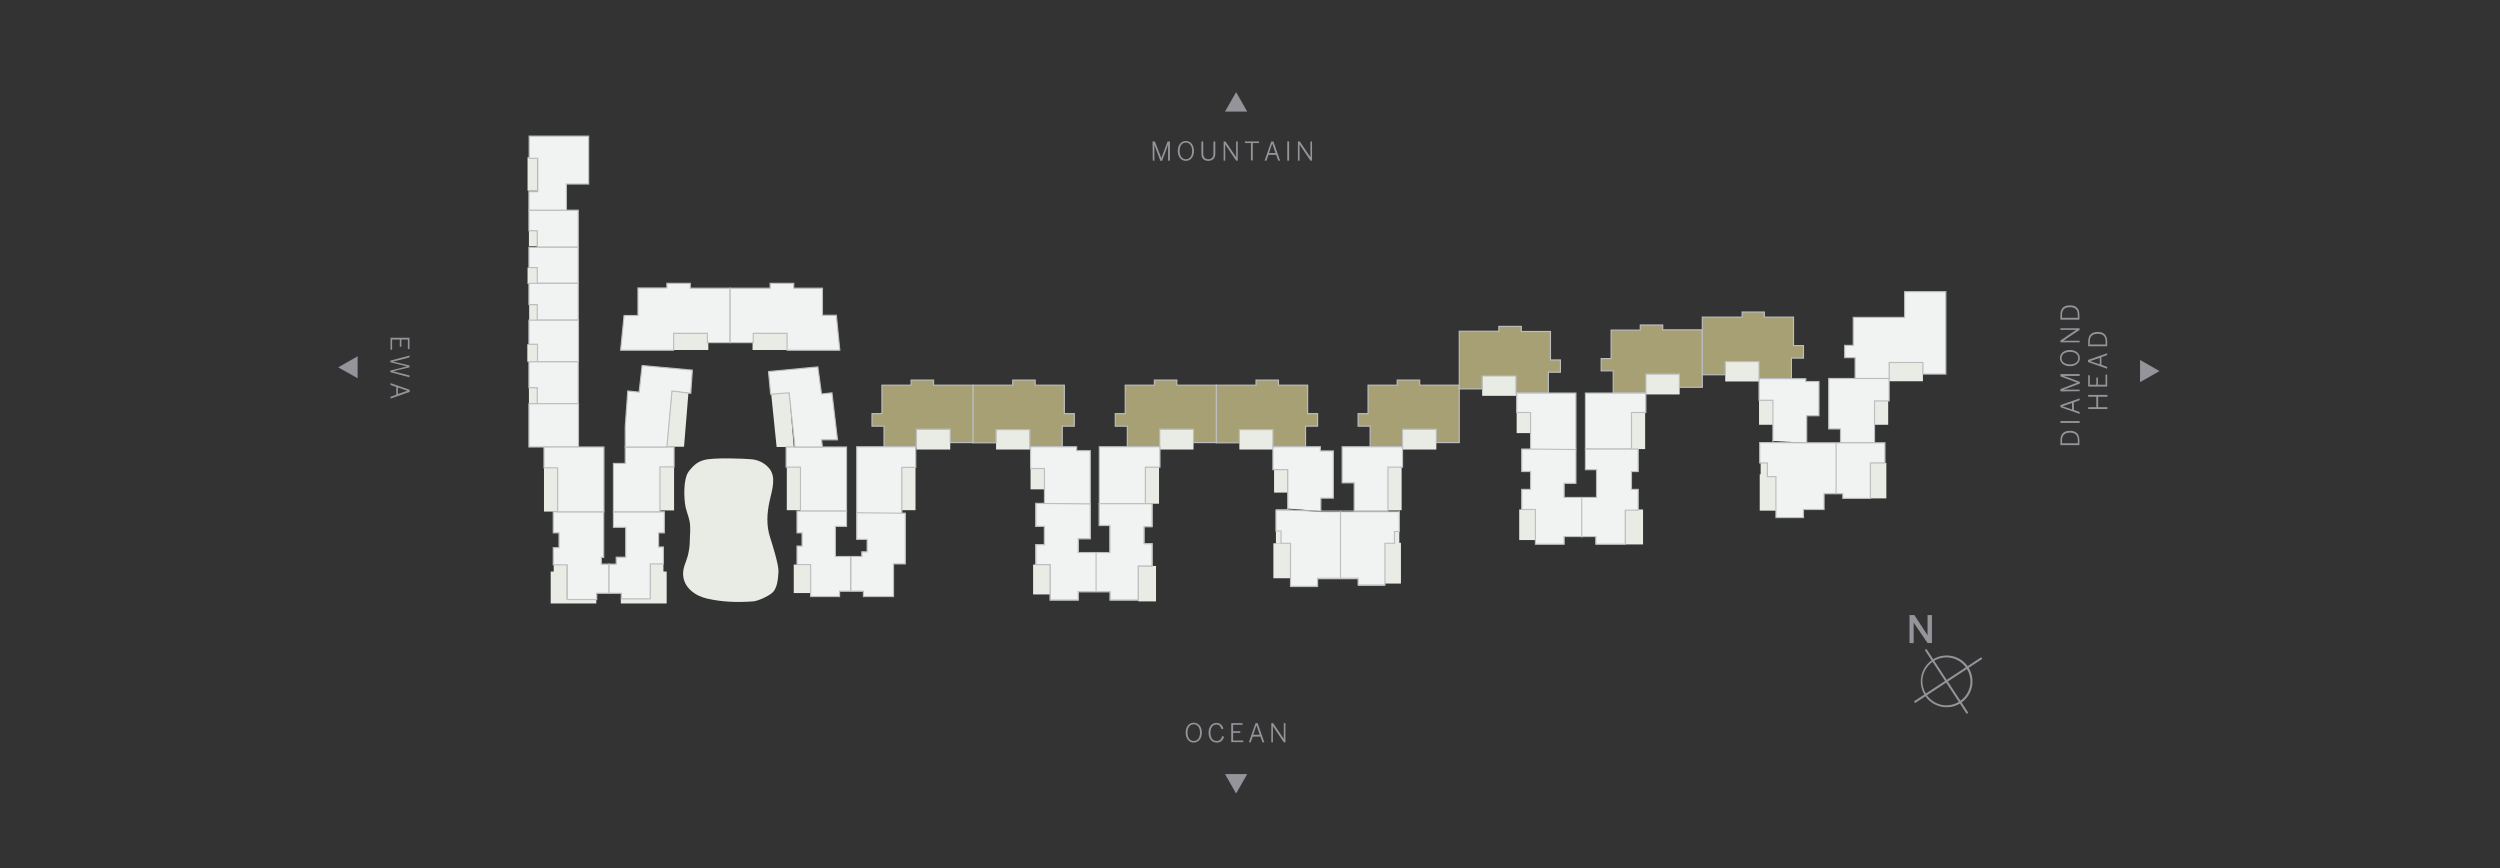 <?xml version="1.0" encoding="utf-8"?>
<!-- Generator: Adobe Illustrator 19.0.1, SVG Export Plug-In . SVG Version: 6.00 Build 0)  -->
<svg version="1.1" id="Layer_1" xmlns="http://www.w3.org/2000/svg" xmlns:xlink="http://www.w3.org/1999/xlink" x="0px" y="0px"
	 viewBox="0 0 1080 375" style="enable-background:new 0 0 1080 375;" xml:space="preserve">
<rect x="0" y="0" width="1080" height="375" fill="#333333" stroke="none"/>
<style type="text/css">
	.st0{fill:#E9EBE5;}
	.st1{fill:#F1F2F2;}
	.st2{fill:none;stroke:#BCBEC0;stroke-width:0.5;stroke-miterlimit:10;}
	.st3{fill:#A7A074;}
	.st4{fill:#F1F2F2;stroke:#BCBEC0;stroke-width:0.5;stroke-miterlimit:10;}
	.st5{fill:#94949A;}
</style>
<rect x="227.9" y="67.9" class="st0" width="4.2" height="14.5"/>
<rect x="228.5" y="99.7" class="st0" width="3.7" height="6.6"/>
<rect x="227.9" y="115.6" class="st0" width="4.4" height="7.1"/>
<rect x="228.6" y="131.6" class="st0" width="3.7" height="6.9"/>
<polygon class="st0" points="227.8,156.3 232.2,156.3 232.2,148.7 227.8,148.7 "/>
<rect x="228.5" y="167.5" class="st0" width="3.7" height="6.9"/>
<rect x="235" y="201.8" class="st0" width="5.9" height="19.2"/>
<rect x="285.1" y="201.4" class="st0" width="6.1" height="19.1"/>
<rect x="339.9" y="201.6" class="st0" width="5.9" height="18.8"/>
<rect x="389.6" y="201.5" class="st0" width="5.9" height="18.9"/>
<rect x="491.7" y="244.5" class="st0" width="7.7" height="15.3"/>
<rect x="446.3" y="243.9" class="st0" width="7.4" height="12.9"/>
<rect x="550.1" y="234.7" class="st0" width="7.5" height="15.1"/>
<rect x="551.2" y="229.2" class="st0" width="2.2" height="5.6"/>
<rect x="598.3" y="234.5" class="st0" width="6.9" height="17.6"/>
<rect x="602.4" y="229.3" class="st0" width="2.1" height="6.4"/>
<rect x="656.3" y="220.1" class="st0" width="7" height="13.2"/>
<polygon class="st0" points="760.6,199.8 760.6,204.9 760.2,204.9 760.2,220.6 767.7,220.6 767.7,205.8 763.5,205.8 763.5,199.8 "/>
<rect x="808" y="200" class="st0" width="6.9" height="15.3"/>
<rect x="702.1" y="220.1" class="st0" width="7.7" height="15.1"/>
<polygon class="st0" points="239.2,243 239.2,246.9 237.9,246.9 237.9,260.7 257.6,260.7 257.6,258.4 244.9,258.4 244.9,243 "/>
<polygon class="st0" points="286.6,243 286.6,246.9 288,246.9 288,260.7 268.2,260.7 268.2,258.4 280.9,258.4 280.9,243 "/>
<polygon class="st0" points="288.1,193 295.5,193 297.4,169.8 290.3,168.9 "/>
<polygon class="st0" points="335.5,193.1 342.9,193.1 340.9,169.2 333.1,169.7 "/>
<rect x="395.9" y="185.4" class="st0" width="14.6" height="8.8"/>
<rect x="445.2" y="202.4" class="st0" width="5.9" height="9"/>
<rect x="430.3" y="185.6" class="st0" width="14.6" height="8.6"/>
<rect x="501" y="185.4" class="st0" width="14.6" height="8.8"/>
<rect x="605.9" y="185.4" class="st0" width="14.6" height="8.8"/>
<rect x="711" y="161.6" class="st0" width="14.6" height="8.8"/>
<rect x="535.4" y="185.6" class="st0" width="14.6" height="8.6"/>
<rect x="640.3" y="162.4" class="st0" width="14.6" height="8.6"/>
<rect x="745.3" y="156.2" class="st0" width="14.6" height="8.6"/>
<rect x="550.4" y="202.9" class="st0" width="5.9" height="9.9"/>
<rect x="599.6" y="201.4" class="st0" width="5.9" height="19"/>
<rect x="759.9" y="172.9" class="st0" width="6.6" height="10.6"/>
<rect x="809.8" y="172.9" class="st0" width="5.9" height="10.6"/>
<rect x="816.1" y="156.6" class="st0" width="14.6" height="8.1"/>
<rect x="494.8" y="201.8" class="st0" width="5.9" height="15.8"/>
<rect x="655.2" y="178.2" class="st0" width="5.9" height="8.9"/>
<rect x="704.8" y="178.2" class="st0" width="5.9" height="15.8"/>
<rect x="291" y="144" class="st0" width="15" height="7.2"/>
<rect x="325.1" y="144" class="st0" width="14.9" height="7.2"/>
<rect x="342.9" y="243.9" class="st0" width="7.3" height="12.3"/>
<polygon class="st1" points="249.8,90.8 249.8,106.8 232.1,106.8 232.1,99.7 228.5,99.7 228.5,90.8 "/>
<polygon class="st2" points="249.8,90.8 249.8,106.8 232.1,106.8 232.1,99.7 228.5,99.7 228.5,90.8 "/>
<polygon class="st1" points="249.8,106.8 249.8,122.4 232.1,122.4 232.1,115.6 228.5,115.6 228.5,106.8 "/>
<polygon class="st2" points="249.8,106.8 249.8,122.4 232.1,122.4 232.1,115.6 228.5,115.6 228.5,106.8 "/>
<polygon class="st1" points="249.8,122.4 249.8,138.3 232.1,138.3 232.1,131.6 228.5,131.6 228.5,122.4 "/>
<polygon class="st2" points="249.8,122.4 249.8,138.3 232.1,138.3 232.1,131.6 228.5,131.6 228.5,122.4 "/>
<polygon class="st1" points="249.9,138.3 249.9,156.3 232.2,156.3 232.2,148.7 228.5,148.7 228.5,138.3 "/>
<polygon class="st2" points="249.9,138.3 249.9,156.3 232.2,156.3 232.2,148.7 228.5,148.7 228.5,138.3 "/>
<polygon class="st1" points="249.8,156.3 249.8,174.4 232.1,174.4 232.1,167.5 228.5,167.5 228.5,156.3 "/>
<polygon class="st2" points="249.8,156.3 249.8,174.4 232.1,174.4 232.1,167.5 228.5,167.5 228.5,156.3 "/>
<rect x="228.5" y="174.4" class="st1" width="21.4" height="18.7"/>
<rect x="228.5" y="174.4" class="st2" width="21.4" height="18.7"/>
<polygon class="st1" points="260.8,221.1 260.8,240.8 259.8,240.8 259.8,243.7 263.1,243.7 263.1,256.3 257.8,256.3 257.8,259 
	245,259 245,244 239,244 239,236.6 241.5,236.6 241.5,230.2 239,230.2 239,221.1 "/>
<polygon class="st2" points="260.8,221.1 260.8,240.8 259.8,240.8 259.8,243.7 263.1,243.7 263.1,256.3 257.8,256.3 257.8,259 
	245,259 245,244 239,244 239,236.6 241.5,236.6 241.5,230.2 239,230.2 239,221.1 "/>
<polygon class="st1" points="265,221.1 287,221.1 287,230.2 284.5,230.2 284.5,236.3 286.6,236.3 286.6,243.6 280.9,243.6 
	280.9,258.7 268.4,258.7 268.4,256.3 263.1,256.3 263.1,243.7 266.2,243.7 266.2,240.7 270.3,240.7 270.3,227.8 265,227.8 "/>
<polygon class="st2" points="265,221.1 287,221.1 287,230.2 284.5,230.2 284.5,236.3 286.6,236.3 286.6,243.6 280.9,243.6 
	280.9,258.7 268.4,258.7 268.4,256.3 263.1,256.3 263.1,243.7 266.2,243.7 266.2,240.7 270.3,240.7 270.3,227.8 265,227.8 "/>
<polygon class="st1" points="260.9,193.1 260.9,221.1 240.9,221.1 240.9,202.1 235,202.1 235,193.1 "/>
<polygon class="st2" points="260.9,193.1 260.9,221.1 240.9,221.1 240.9,202.1 235,202.1 235,193.1 "/>
<polygon class="st1" points="265,200.2 270.1,200.2 270.1,193.1 291.2,193.1 291.2,201.7 285.1,201.7 285.1,221.1 265,221.1 "/>
<polygon class="st2" points="265,200.2 270.1,200.2 270.1,193.1 291.2,193.1 291.2,201.7 285.1,201.7 285.1,221.1 265,221.1 "/>
<polygon class="st1" points="365.7,193.1 365.7,220.8 345.8,220.8 345.8,201.8 339.6,201.8 339.6,193.1 342.9,193.1 354.7,193.1 "/>
<polygon class="st2" points="365.7,193.1 365.7,220.8 345.8,220.8 345.8,201.8 339.6,201.8 339.6,193.1 342.9,193.1 354.7,193.1 "/>
<polygon class="st1" points="354.9,190 361.8,190 359.4,169.7 354.9,170.2 353.3,158.5 332,160.5 332.9,170.3 340.9,169.7 
	343.4,193.1 355.3,193.1 "/>
<polygon class="st2" points="354.9,190 361.8,190 359.4,169.7 354.9,170.2 353.3,158.5 332,160.5 332.9,170.3 340.9,169.7 
	343.4,193.1 355.3,193.1 "/>
<polygon class="st1" points="277.4,157.9 299.1,159.9 298.4,169.9 290.3,168.9 288.1,193.1 270.1,193.1 270.1,184.4 271.2,168.9 
	276.1,169.4 "/>
<polygon class="st2" points="277.4,157.9 299.1,159.9 298.4,169.9 290.3,168.9 288.1,193.1 270.1,193.1 270.1,184.4 271.2,168.9 
	276.1,169.4 "/>
<polygon class="st3" points="376.7,184.1 381.9,184.1 381.9,193 395.9,193 395.9,185.4 410.5,185.4 410.5,191.2 420.4,191.2 
	420.4,166.4 403.3,166.4 403.3,164.2 393.6,164.2 393.6,166.4 381,166.4 381,178.7 376.7,178.7 "/>
<polygon class="st2" points="376.7,184.1 381.9,184.1 381.9,193 395.9,193 395.9,185.4 410.5,185.4 410.5,191.2 420.4,191.2 
	420.4,166.4 403.3,166.4 403.3,164.2 393.6,164.2 393.6,166.4 381,166.4 381,178.7 376.7,178.7 "/>
<polygon class="st3" points="464.1,184.1 458.9,184.1 458.9,193 444.9,193 444.9,185.6 430.3,185.6 430.3,191.3 420.4,191.3 
	420.4,166.4 437.5,166.4 437.5,164.2 447.2,164.2 447.2,166.4 459.8,166.4 459.8,178.7 464.1,178.7 "/>
<polygon class="st2" points="464.1,184.1 458.9,184.1 458.9,193 444.9,193 444.9,185.6 430.3,185.6 430.3,191.3 420.4,191.3 
	420.4,166.4 437.5,166.4 437.5,164.2 447.2,164.2 447.2,166.4 459.8,166.4 459.8,178.7 464.1,178.7 "/>
<polygon class="st3" points="481.8,184.1 487,184.1 487,193 501,193 501,185.4 515.6,185.4 515.6,191.2 525.5,191.2 525.5,166.4 
	508.4,166.4 508.4,164.2 498.7,164.2 498.7,166.4 486.1,166.4 486.1,178.7 481.8,178.7 "/>
<polygon class="st2" points="481.8,184.1 487,184.1 487,193 501,193 501,185.4 515.6,185.4 515.6,191.2 525.5,191.2 525.5,166.4 
	508.4,166.4 508.4,164.2 498.7,164.2 498.7,166.4 486.1,166.4 486.1,178.7 481.8,178.7 "/>
<polygon class="st3" points="586.7,184.1 591.9,184.1 591.9,193 605.9,193 605.9,185.4 620.5,185.4 620.5,191.2 630.4,191.2 
	630.4,166.4 613.3,166.4 613.3,164.2 603.6,164.2 603.6,166.4 591,166.4 591,178.7 586.7,178.7 "/>
<polygon class="st2" points="586.7,184.1 591.9,184.1 591.9,193 605.9,193 605.9,185.4 620.5,185.4 620.5,191.2 630.4,191.2 
	630.4,166.4 613.3,166.4 613.3,164.2 603.6,164.2 603.6,166.4 591,166.4 591,178.7 586.7,178.7 "/>
<polygon class="st3" points="691.7,160.2 696.9,160.2 696.9,169.8 711,169.8 711,161.6 725.5,161.6 725.5,167.3 735.4,167.3 
	735.4,142.5 718.3,142.5 718.3,140.4 708.6,140.4 708.6,142.6 696,142.6 696,154.9 691.7,154.9 "/>
<polygon class="st2" points="691.7,160.2 696.9,160.2 696.9,169.8 711,169.8 711,161.6 725.5,161.6 725.5,167.3 735.4,167.3 
	735.4,142.5 718.3,142.5 718.3,140.4 708.6,140.4 708.6,142.6 696,142.6 696,154.9 691.7,154.9 "/>
<polygon class="st3" points="569.2,184.1 564,184.1 564,193 549.9,193 549.9,185.6 535.4,185.6 535.4,191.3 525.5,191.3 
	525.5,166.4 542.6,166.4 542.6,164.2 552.3,164.2 552.3,166.4 564.9,166.4 564.9,178.7 569.2,178.7 "/>
<polygon class="st2" points="569.2,184.1 564,184.1 564,193 549.9,193 549.9,185.6 535.4,185.6 535.4,191.3 525.5,191.3 
	525.5,166.4 542.6,166.4 542.6,164.2 552.3,164.2 552.3,166.4 564.9,166.4 564.9,178.7 569.2,178.7 "/>
<polygon class="st3" points="674.1,160.8 668.9,160.8 668.9,169.8 654.9,169.8 654.9,162.4 640.3,162.4 640.3,168 630.4,168 
	630.4,143.1 647.5,143.1 647.5,141 657.2,141 657.2,143.2 669.8,143.2 669.8,155.5 674.1,155.5 "/>
<polygon class="st2" points="674.1,160.8 668.9,160.8 668.9,169.8 654.9,169.8 654.9,162.4 640.3,162.4 640.3,168 630.4,168 
	630.4,143.1 647.5,143.1 647.5,141 657.2,141 657.2,143.2 669.8,143.2 669.8,155.5 674.1,155.5 "/>
<polygon class="st3" points="779.1,154.7 773.9,154.7 773.9,163.6 759.9,163.6 759.9,156.2 745.3,156.2 745.3,161.9 735.4,161.9 
	735.4,137 752.6,137 752.6,134.8 762.2,134.8 762.2,137 774.8,137 774.8,149.3 779.1,149.3 "/>
<polygon class="st2" points="779.1,154.7 773.9,154.7 773.9,163.6 759.9,163.6 759.9,156.2 745.3,156.2 745.3,161.9 735.4,161.9 
	735.4,137 752.6,137 752.6,134.8 762.2,134.8 762.2,137 774.8,137 774.8,149.3 779.1,149.3 "/>
<polygon class="st1" points="579.8,193 579.8,208.6 585,208.6 585,220.8 599.6,220.8 599.6,201.8 605.9,201.8 605.9,193 602.6,193 
	590.8,193 "/>
<polygon class="st2" points="579.8,193 579.8,208.6 585,208.6 585,220.8 599.6,220.8 599.6,201.8 605.9,201.8 605.9,193 602.6,193 
	590.8,193 "/>
<polygon class="st1" points="790,163.5 790,185.3 795.1,185.3 795.1,191.3 809.8,191.3 809.8,173.2 816.1,173.2 816.1,163.5 
	812.8,163.5 801,163.5 "/>
<polygon class="st2" points="790,163.5 790,185.3 795.1,185.3 795.1,191.3 809.8,191.3 809.8,173.2 816.1,173.2 816.1,163.5 
	812.8,163.5 801,163.5 "/>
<polygon class="st1" points="796.9,154.5 801.4,154.5 801.4,163.5 816.1,163.5 816.1,156.6 830.7,156.6 830.7,161.6 840.6,161.6 
	840.6,126 822.8,126 822.8,137.1 800.6,137.1 800.6,149.2 796.9,149.2 "/>
<polygon class="st2" points="796.9,154.5 801.4,154.5 801.4,163.5 816.1,163.5 816.1,156.6 830.7,156.6 830.7,161.6 840.6,161.6 
	840.6,126 822.8,126 822.8,137.1 800.6,137.1 800.6,149.2 796.9,149.2 "/>
<polygon class="st1" points="474.9,193 474.9,217.6 494.8,217.6 494.8,201.8 501.1,201.8 501.1,193 497.7,193 485.9,193 "/>
<polygon class="st2" points="474.9,193 474.9,217.6 494.8,217.6 494.8,201.8 501.1,201.8 501.1,193 497.7,193 485.9,193 "/>
<polygon class="st1" points="684.9,169.8 684.9,194 704.8,194 704.8,178.2 711,178.2 711,169.8 707.7,169.8 695.9,169.8 "/>
<polygon class="st2" points="684.9,169.8 684.9,194 704.8,194 704.8,178.2 711,178.2 711,169.8 707.7,169.8 695.9,169.8 "/>
<polygon class="st1" points="268.1,151.3 291,151.3 291,144 305.6,144 305.6,148 315.4,148 315.4,124.5 298.2,124.5 298.2,122.4 
	288.1,122.4 288.1,124.4 275.6,124.4 275.6,136.3 269.6,136.3 "/>
<polygon class="st2" points="268.1,151.3 291,151.3 291,144 305.6,144 305.6,148 315.4,148 315.4,124.5 298.2,124.5 298.2,122.4 
	288.1,122.4 288.1,124.4 275.6,124.4 275.6,136.3 269.6,136.3 "/>
<polygon class="st1" points="355.3,124.5 355.3,136.2 361.3,136.2 362.8,151.3 340,151.3 340,144 325.4,144 325.4,148 315.4,148 
	315.4,124.5 332.7,124.5 332.7,122.4 342.9,122.4 342.9,124.5 "/>
<polygon class="st2" points="355.3,124.5 355.3,136.2 361.3,136.2 362.8,151.3 340,151.3 340,144 325.4,144 325.4,148 315.4,148 
	315.4,124.5 332.7,124.5 332.7,122.4 342.9,122.4 342.9,124.5 "/>
<polyline class="st1" points="451.2,217.5 451.2,202.4 445.2,202.4 445.2,193 465.1,193 465.1,194.7 471,194.7 471,217.7 "/>
<polygon class="st2" points="471,194.7 471,232.7 465.8,232.7 465.8,238.7 479.5,238.7 479.5,227 474.9,227 474.9,217.6 
	497.7,217.6 497.7,227.5 494.2,227.5 494.2,234.9 497.7,234.9 497.7,244.5 491.7,244.5 491.7,259.2 479.6,259.2 479.6,255.6 
	465.8,255.6 465.8,259.2 453.7,259.2 453.7,243.9 447.5,243.9 447.5,235.3 451.2,235.3 451.2,227.4 447.5,227.4 447.5,217.5 
	451.2,217.5 451.2,202.4 445.2,202.4 445.2,193 465.1,193 465.1,194.7 "/>
<polyline class="st1" points="570.6,221.2 576,221.2 604.5,221.2 604.5,229.9 602.4,229.9 602.4,235.1 598.3,235.1 598.3,253 
	586.7,253 586.7,250.2 569.2,250.2 569.2,253.6 557.5,253.6 557.5,235.1 553.4,235.1 553.4,229.8 551.2,229.8 551.2,220.1 
	556.3,220.1 "/>
<polyline class="st1" points="556.3,219.7 556.3,202.9 549.9,202.9 549.9,193 570.4,193 570.4,194.8 576,194.8 576,215.2 
	570.6,215.2 570.6,220.8 "/>
<polyline class="st2" points="556.3,220.4 556.3,202.9 549.9,202.9 549.9,193 570.4,193 570.4,194.8 576,194.8 576,215.2 
	570.6,215.2 570.6,220.8 "/>
<polygon class="st1" points="680.8,169.8 680.8,208.8 675.7,208.8 675.7,214.9 689.7,214.9 689.7,202.9 684.9,202.9 684.9,194 
	707.7,194 707.7,203.7 704.8,203.7 704.8,211.4 707.7,211.4 707.7,220.4 702.1,220.4 702.1,235.1 689.4,235.1 689.4,231.8 
	675.7,231.8 675.7,235.1 663.3,235.1 663.3,220.1 657.4,220.1 657.4,211.4 661.2,211.4 661.2,203.7 657.4,203.7 657.4,194 
	661.2,194 661.2,178.2 655.2,178.2 655.2,169.8 675.1,169.8 "/>
<polyline class="st2" points="661.2,194 661.2,178.2 655.2,178.2 655.2,169.8 675.1,169.8 680.8,169.8 680.8,194.2 "/>
<polyline class="st1" points="765.9,190.5 765.9,172.9 759.9,172.9 759.9,163.6 780.1,163.6 780.1,164.8 785.8,164.8 785.8,179.6 
	780.5,179.6 780.5,191.3 "/>
<polyline class="st1" points="780.5,191.3 814.3,191.3 814.3,200 808,200 808,215.3 796.1,215.3 796.1,213.3 788,213.3 788,220.1 
	779.1,220.1 779.1,223.6 767.2,223.6 767.2,205.9 763.5,205.9 763.5,200 760.2,200 760.2,191.2 765.9,191.2 "/>
<polyline class="st2" points="765.9,191.2 760.2,191.2 760.2,200 763.5,200 763.5,205.9 767.2,205.9 767.2,223.6 779.1,223.6 
	779.1,220.1 788,220.1 788,213.3 796.1,213.3 796.1,215.3 808,215.3 808,200 814.3,200 814.3,191.3 780.5,191.3 "/>
<polygon class="st1" points="344.3,220.8 365.7,220.8 365.7,227.4 360.9,227.4 360.9,240.4 372.3,240.4 372.3,238.4 374.6,238.4 
	374.6,233 370.1,233 370.1,193 395.6,193 395.6,201.9 389.6,201.9 389.6,221.7 391.1,221.7 391.1,243.6 386,243.6 386,257.7 
	373,257.7 373,255.4 362.7,255.4 362.7,257.7 350.2,257.7 350.2,243.9 344.3,243.9 344.3,235.9 346.5,235.9 346.5,230.2 
	344.3,230.2 "/>
<polyline class="st2" points="370.1,221.5 370.1,193 395.6,193 395.6,201.9 389.6,201.9 389.6,221.7 "/>
<polygon class="st4" points="370.1,221.5 370.1,233 374.6,233 374.6,238.4 372.3,238.4 372.3,240.4 360.9,240.4 360.9,227.4 
	365.7,227.4 365.7,220.8 344.3,220.8 344.3,230.2 346.5,230.2 346.5,235.9 344.3,235.9 344.3,243.9 350.2,243.9 350.2,257.7 
	362.7,257.7 362.7,255.4 373,255.4 373,257.7 386,257.7 386,243.6 391.1,243.6 391.1,221.7 389.6,221.7 "/>
<line class="st2" x1="367.5" y1="240.4" x2="367.5" y2="255.4"/>
<polygon class="st1" points="228.5,90.8 244.7,90.8 244.7,79.5 254.3,79.5 254.3,58.8 228.6,58.8 228.6,68.4 232.3,68.4 232.3,82.8 
	228.5,82.8 "/>
<polygon class="st2" points="228.5,90.8 244.7,90.8 244.7,79.5 254.3,79.5 254.3,58.8 228.6,58.8 228.6,68.4 232.3,68.4 232.3,82.8 
	228.5,82.8 "/>
<polygon class="st5" points="534,39.8 538.8,48.2 529.2,48.2 "/>
<g>
	<path class="st5" d="M824.9,277.8v-12.1h2.1l5.7,8.7l0,0v-8.7h1.9v12.1h-1.9l-6-8.8l0,0v8.8H824.9z"/>
</g>
<path class="st5" d="M827.5,303.6c-0.2,0.1-0.4,0-0.5-0.2s-0.1-0.5,0.1-0.6l28.5-18.7c0.2-0.1,0.4-0.1,0.6,0.1
	c0.1,0.2,0.1,0.5-0.1,0.6L827.5,303.6C827.6,303.6,827.6,303.6,827.5,303.6"/>
<path class="st5" d="M837.4,284.6c-0.8,0.3-1.5,0.6-2.2,1.1c-2.3,1.5-3.9,3.8-4.5,6.5s0,5.5,1.5,7.8c2.6,4,7.6,5.7,12.1,4.1
	c0.8-0.3,1.5-0.6,2.2-1.1c2.3-1.5,3.9-3.8,4.5-6.5s0-5.5-1.5-7.8C846.9,284.7,841.9,283,837.4,284.6 M844.7,304.9
	c-4.9,1.7-10.3-0.1-13.1-4.4c-1.6-2.5-2.2-5.5-1.6-8.4c0.6-2.9,2.3-5.4,4.8-7.1c0.7-0.5,1.5-0.9,2.4-1.2c4.9-1.7,10.3,0.1,13.1,4.4
	c1.6,2.5,2.2,5.5,1.6,8.4c-0.6,2.9-2.3,5.4-4.8,7.1C846.3,304.2,845.5,304.6,844.7,304.9"/>
<path class="st5" d="M849.9,308.3c-0.2,0.1-0.4,0-0.5-0.2l-17.7-27c-0.1-0.2-0.1-0.4,0.1-0.6c0.2-0.1,0.5-0.1,0.6,0.1l17.7,27
	C850.2,307.9,850.2,308.1,849.9,308.3C850,308.3,849.9,308.3,849.9,308.3"/>
<path class="st0" d="M304.3,198.7c3.9-1.1,17.2-0.6,20.3-0.3c2.4,0.2,5.3,1.2,7.5,3.7c3.4,3.8,1.5,9.3,0.4,14.2
	c-1.2,5.4-1.5,10.7,0.2,15.9c0.8,2.5,3.8,11.9,3.6,14.8c-0.2,2.8-0.4,7-2.6,9c-1.6,1.5-6.3,3.7-8.4,3.8c-6.7,0.5-13.2,0.3-19.8-1.2
	c-5.3-1.2-10.4-4.9-10.4-10.8c0-2.8,1.3-5,2-7.6c0.6-2.4,0.9-4.4,0.9-6.9c0.1-2.7,0.4-5.5-0.1-8.1c-0.4-2-1.2-3.9-1.7-6
	c-0.8-3.8-1.1-12.2,1.3-15.5C300.1,200.3,302,199.3,304.3,198.7"/>
<g>
	<path class="st5" d="M497.9,61.1h1l2.8,7.2l0,0l2.7-7.2h1v8.3h-0.8v-6.9l0,0c-0.1,0.4-0.3,0.9-0.5,1.5l-2.1,5.5h-0.7l-2.1-5.5
		c-0.2-0.5-0.3-0.9-0.5-1.5l0,0v6.9H498L497.9,61.1L497.9,61.1z"/>
	<path class="st5" d="M508.8,65.2c0-2.6,1.5-4.3,3.5-4.3s3.5,1.7,3.5,4.3s-1.5,4.3-3.5,4.3S508.8,67.8,508.8,65.2z M515,65.2
		c0-2.2-1.1-3.6-2.7-3.6s-2.7,1.3-2.7,3.6c0,2.2,1.1,3.6,2.7,3.6C513.9,68.8,515,67.5,515,65.2z"/>
	<path class="st5" d="M519,66.6v-5.5h0.8v5.3c0,1.3,0.7,2.4,2.2,2.4s2.2-1,2.2-2.3v-5.4h0.8v5.4c0,1.6-1,3-3,3S519,68.2,519,66.6z"
		/>
	<path class="st5" d="M528.6,61.1h0.8l4.6,6.8l0,0v-6.8h0.7v8.3H534l-4.7-7l0,0v7h-0.7L528.6,61.1L528.6,61.1z"/>
	<path class="st5" d="M540.5,61.8h-2.7v-0.7h6.1v0.7h-2.7v7.5h-0.8v-7.5H540.5z"/>
	<path class="st5" d="M549.2,61.1h0.9l2.9,8.3h-0.8l-0.9-2.5H548l-0.9,2.5h-0.8L549.2,61.1z M551,66.1l-1.4-4.1l0,0l-1.4,4.1H551z"
		/>
	<path class="st5" d="M556.1,61.1h0.8v8.3h-0.8V61.1z"/>
	<path class="st5" d="M560.7,61.1h0.8l4.6,6.8l0,0v-6.8h0.7v8.3h-0.7l-4.7-7l0,0v7h-0.7L560.7,61.1L560.7,61.1z"/>
</g>
<line class="st2" x1="367.5" y1="240.4" x2="367.5" y2="255.4"/>
<line class="st2" x1="473.5" y1="238.7" x2="473.5" y2="255.4"/>
<line class="st2" x1="579.1" y1="220.8" x2="579.1" y2="249.8"/>
<line class="st2" x1="683.3" y1="214.9" x2="683.3" y2="232.1"/>
<line class="st2" x1="793.2" y1="191.2" x2="793.2" y2="213.3"/>
<polygon class="st4" points="661.2,194 657.4,194 657.4,203.7 661.2,203.7 661.2,211.4 657.4,211.4 657.4,220.1 663.3,220.1 
	663.3,235.1 675.7,235.1 675.7,231.8 689.4,231.8 689.4,235.1 702.1,235.1 702.1,220.4 707.7,220.4 707.7,211.4 704.8,211.4 
	704.8,203.7 707.7,203.7 707.7,194 684.9,194 684.9,202.9 689.7,202.9 689.7,214.9 675.7,214.9 675.7,208.8 680.8,208.8 
	680.8,194.2 "/>
<polygon class="st2" points="780.5,191.3 780.5,179.6 785.8,179.6 785.8,164.8 780.1,164.8 780.1,163.6 759.9,163.6 759.9,172.9 
	765.9,172.9 765.9,191.2 "/>
<polygon class="st2" points="570.6,220.8 576,220.8 604.5,220.8 604.5,229.6 602.4,229.6 602.4,234.7 598.3,234.7 598.3,252.7 
	586.7,252.7 586.7,249.8 569.2,249.8 569.2,253.3 557.5,253.3 557.5,234.7 553.4,234.7 553.4,229.4 551.2,229.4 551.2,220.4 
	556.3,220.4 "/>
<polygon class="st4" points="451.2,217.5 447.5,217.5 447.5,227.4 451.2,227.4 451.2,235.3 447.5,235.3 447.5,243.9 453.7,243.9 
	453.7,259.2 465.8,259.2 465.8,255.6 479.6,255.6 479.6,259.2 491.7,259.2 491.7,244.5 497.7,244.5 497.7,234.9 494.2,234.9 
	494.2,227.5 497.7,227.5 497.7,217.6 474.9,217.6 474.9,227 479.5,227 479.5,238.7 465.8,238.7 465.8,232.7 471,232.7 471,217.7 "/>
<line class="st2" x1="473.5" y1="238.7" x2="473.5" y2="255.4"/>
<line class="st2" x1="683.3" y1="214.9" x2="683.3" y2="232.1"/>
<polygon class="st5" points="534,342.8 529.2,334.4 538.8,334.4 "/>
<g>
	<path class="st5" d="M512.2,316.5c0-2.6,1.5-4.3,3.5-4.3s3.5,1.7,3.5,4.3s-1.5,4.3-3.5,4.3S512.2,319.1,512.2,316.5z M518.4,316.5
		c0-2.2-1.1-3.6-2.7-3.6s-2.7,1.3-2.7,3.6s1.1,3.6,2.7,3.6S518.4,318.8,518.4,316.5z"/>
	<path class="st5" d="M522.1,316.5c0-2.5,1.4-4.2,3.4-4.2c1.7,0,2.6,1,3,2.5l-0.8,0.2c-0.4-1.3-1-2-2.2-2c-1.6,0-2.6,1.4-2.6,3.5
		c0,2.3,1,3.6,2.7,3.6c1.2,0,2-0.7,2.4-2.1l0.8,0.2c-0.4,1.6-1.5,2.6-3.1,2.6C523.4,320.8,522.1,319.1,522.1,316.5z"/>
	<path class="st5" d="M531.9,312.4h4.9v0.7h-4.1v2.8h3.1v0.7h-3.1v3.3h4.4v0.7h-5.2L531.9,312.4L531.9,312.4z"/>
	<path class="st5" d="M542.4,312.4h0.9l2.9,8.3h-0.8l-0.9-2.5h-3.3l-0.9,2.5h-0.8L542.4,312.4z M544.2,317.4l-1.4-4.1l0,0l-1.4,4.1
		H544.2z"/>
	<path class="st5" d="M549.2,312.4h0.8l4.6,6.8l0,0v-6.8h0.7v8.3h-0.7l-4.7-7l0,0v7h-0.7L549.2,312.4L549.2,312.4z"/>
</g>
<g>
	<polygon class="st5" points="932.9,160.3 924.5,165.1 924.5,155.5 	"/>
	<g>
		<path class="st5" d="M890.1,192.3v-2.1c0-2.7,1.4-4.1,4.1-4.1c2.7,0,4.1,1.4,4.1,4.1v2.1H890.1z M897.6,190.1c0-2-1-3.2-3.4-3.2
			c-2.3,0-3.4,1.2-3.4,3.2v1.4h6.8L897.6,190.1L897.6,190.1z"/>
		<path class="st5" d="M890.1,182.7v-0.8h8.3v0.8H890.1z"/>
		<path class="st5" d="M890.1,175.9V175l8.3-2.9v0.8l-2.5,0.9v3.3l2.5,0.9v0.8L890.1,175.9z M895.1,174.1l-4.1,1.4l0,0l4.1,1.4
			V174.1z"/>
		<path class="st5" d="M890.1,169.1v-1l7.2-2.8l0,0l-7.2-2.7v-1h8.3v0.8h-6.9l0,0c0.4,0.1,0.9,0.3,1.5,0.5l5.5,2.1v0.7l-5.5,2.1
			c-0.5,0.2-0.9,0.3-1.5,0.5l0,0h6.9v0.7L890.1,169.1L890.1,169.1z"/>
		<path class="st5" d="M894.2,158.2c-2.6,0-4.3-1.5-4.3-3.5s1.7-3.5,4.3-3.5s4.3,1.5,4.3,3.5S896.8,158.2,894.2,158.2z M894.2,152
			c-2.2,0-3.6,1.1-3.6,2.7s1.3,2.7,3.6,2.7s3.6-1.1,3.6-2.7S896.5,152,894.2,152z"/>
		<path class="st5" d="M890.1,147.9v-0.8l6.8-4.6l0,0h-6.8v-0.7h8.3v0.7l-7,4.7l0,0h7v0.7L890.1,147.9L890.1,147.9z"/>
		<path class="st5" d="M890.1,138.1V136c0-2.7,1.4-4.1,4.1-4.1c2.7,0,4.1,1.4,4.1,4.1v2.1H890.1z M897.6,135.9c0-2-1-3.2-3.4-3.2
			c-2.3,0-3.4,1.2-3.4,3.2v1.4h6.8L897.6,135.9L897.6,135.9z"/>
		<path class="st5" d="M902.1,176.7v-0.8h3.5v-4.5h-3.5v-0.8h8.3v0.8h-4v4.5h4v0.8H902.1z"/>
		<path class="st5" d="M902.1,167v-4.9h0.7v4.1h2.8v-3.1h0.7v3.1h3.3v-4.4h0.7v5.2L902.1,167L902.1,167z"/>
		<path class="st5" d="M902,156.4v-0.9l8.3-2.9v0.8l-2.5,0.9v3.3l2.5,0.9v0.8L902,156.4z M907.1,154.6L903,156l0,0l4.1,1.4V154.6z"
			/>
		<path class="st5" d="M902.1,149.6v-2.1c0-2.7,1.4-4.1,4.1-4.1c2.7,0,4.1,1.4,4.1,4.1v2.1H902.1z M909.6,147.4c0-2-1-3.2-3.4-3.2
			c-2.3,0-3.4,1.2-3.4,3.2v1.4h6.8L909.6,147.4L909.6,147.4z"/>
	</g>
</g>
<g>
	<polygon class="st5" points="146.1,158.7 154.5,153.9 154.5,163.4 	"/>
	<g>
		<path class="st5" d="M176.9,145.9v4.9h-0.7v-4.1h-2.8v3.1h-0.7v-3.1h-3.3v4.4h-0.7v-5.2L176.9,145.9L176.9,145.9z"/>
		<path class="st5" d="M176.9,153.6v0.8l-5,1.3c-0.8,0.2-1.5,0.4-2.1,0.5l0,0c0.6,0.1,1.3,0.3,2.1,0.5l5,1.2v0.8l-5.1,1.2
			c-0.7,0.2-1.4,0.4-2,0.5l0,0c0.7,0.1,1.2,0.3,2,0.5l5.1,1.3v0.8l-8.3-2.2v-0.7l7.2-1.8l0,0l-7.2-1.8v-0.7L176.9,153.6z"/>
		<path class="st5" d="M177,168.4v0.9l-8.3,2.9v-0.8l2.5-0.9v-3.3l-2.5-0.9v-0.8L177,168.4z M171.9,170.2l4.1-1.4l0,0l-4.1-1.4
			V170.2z"/>
	</g>
</g>
</svg>
